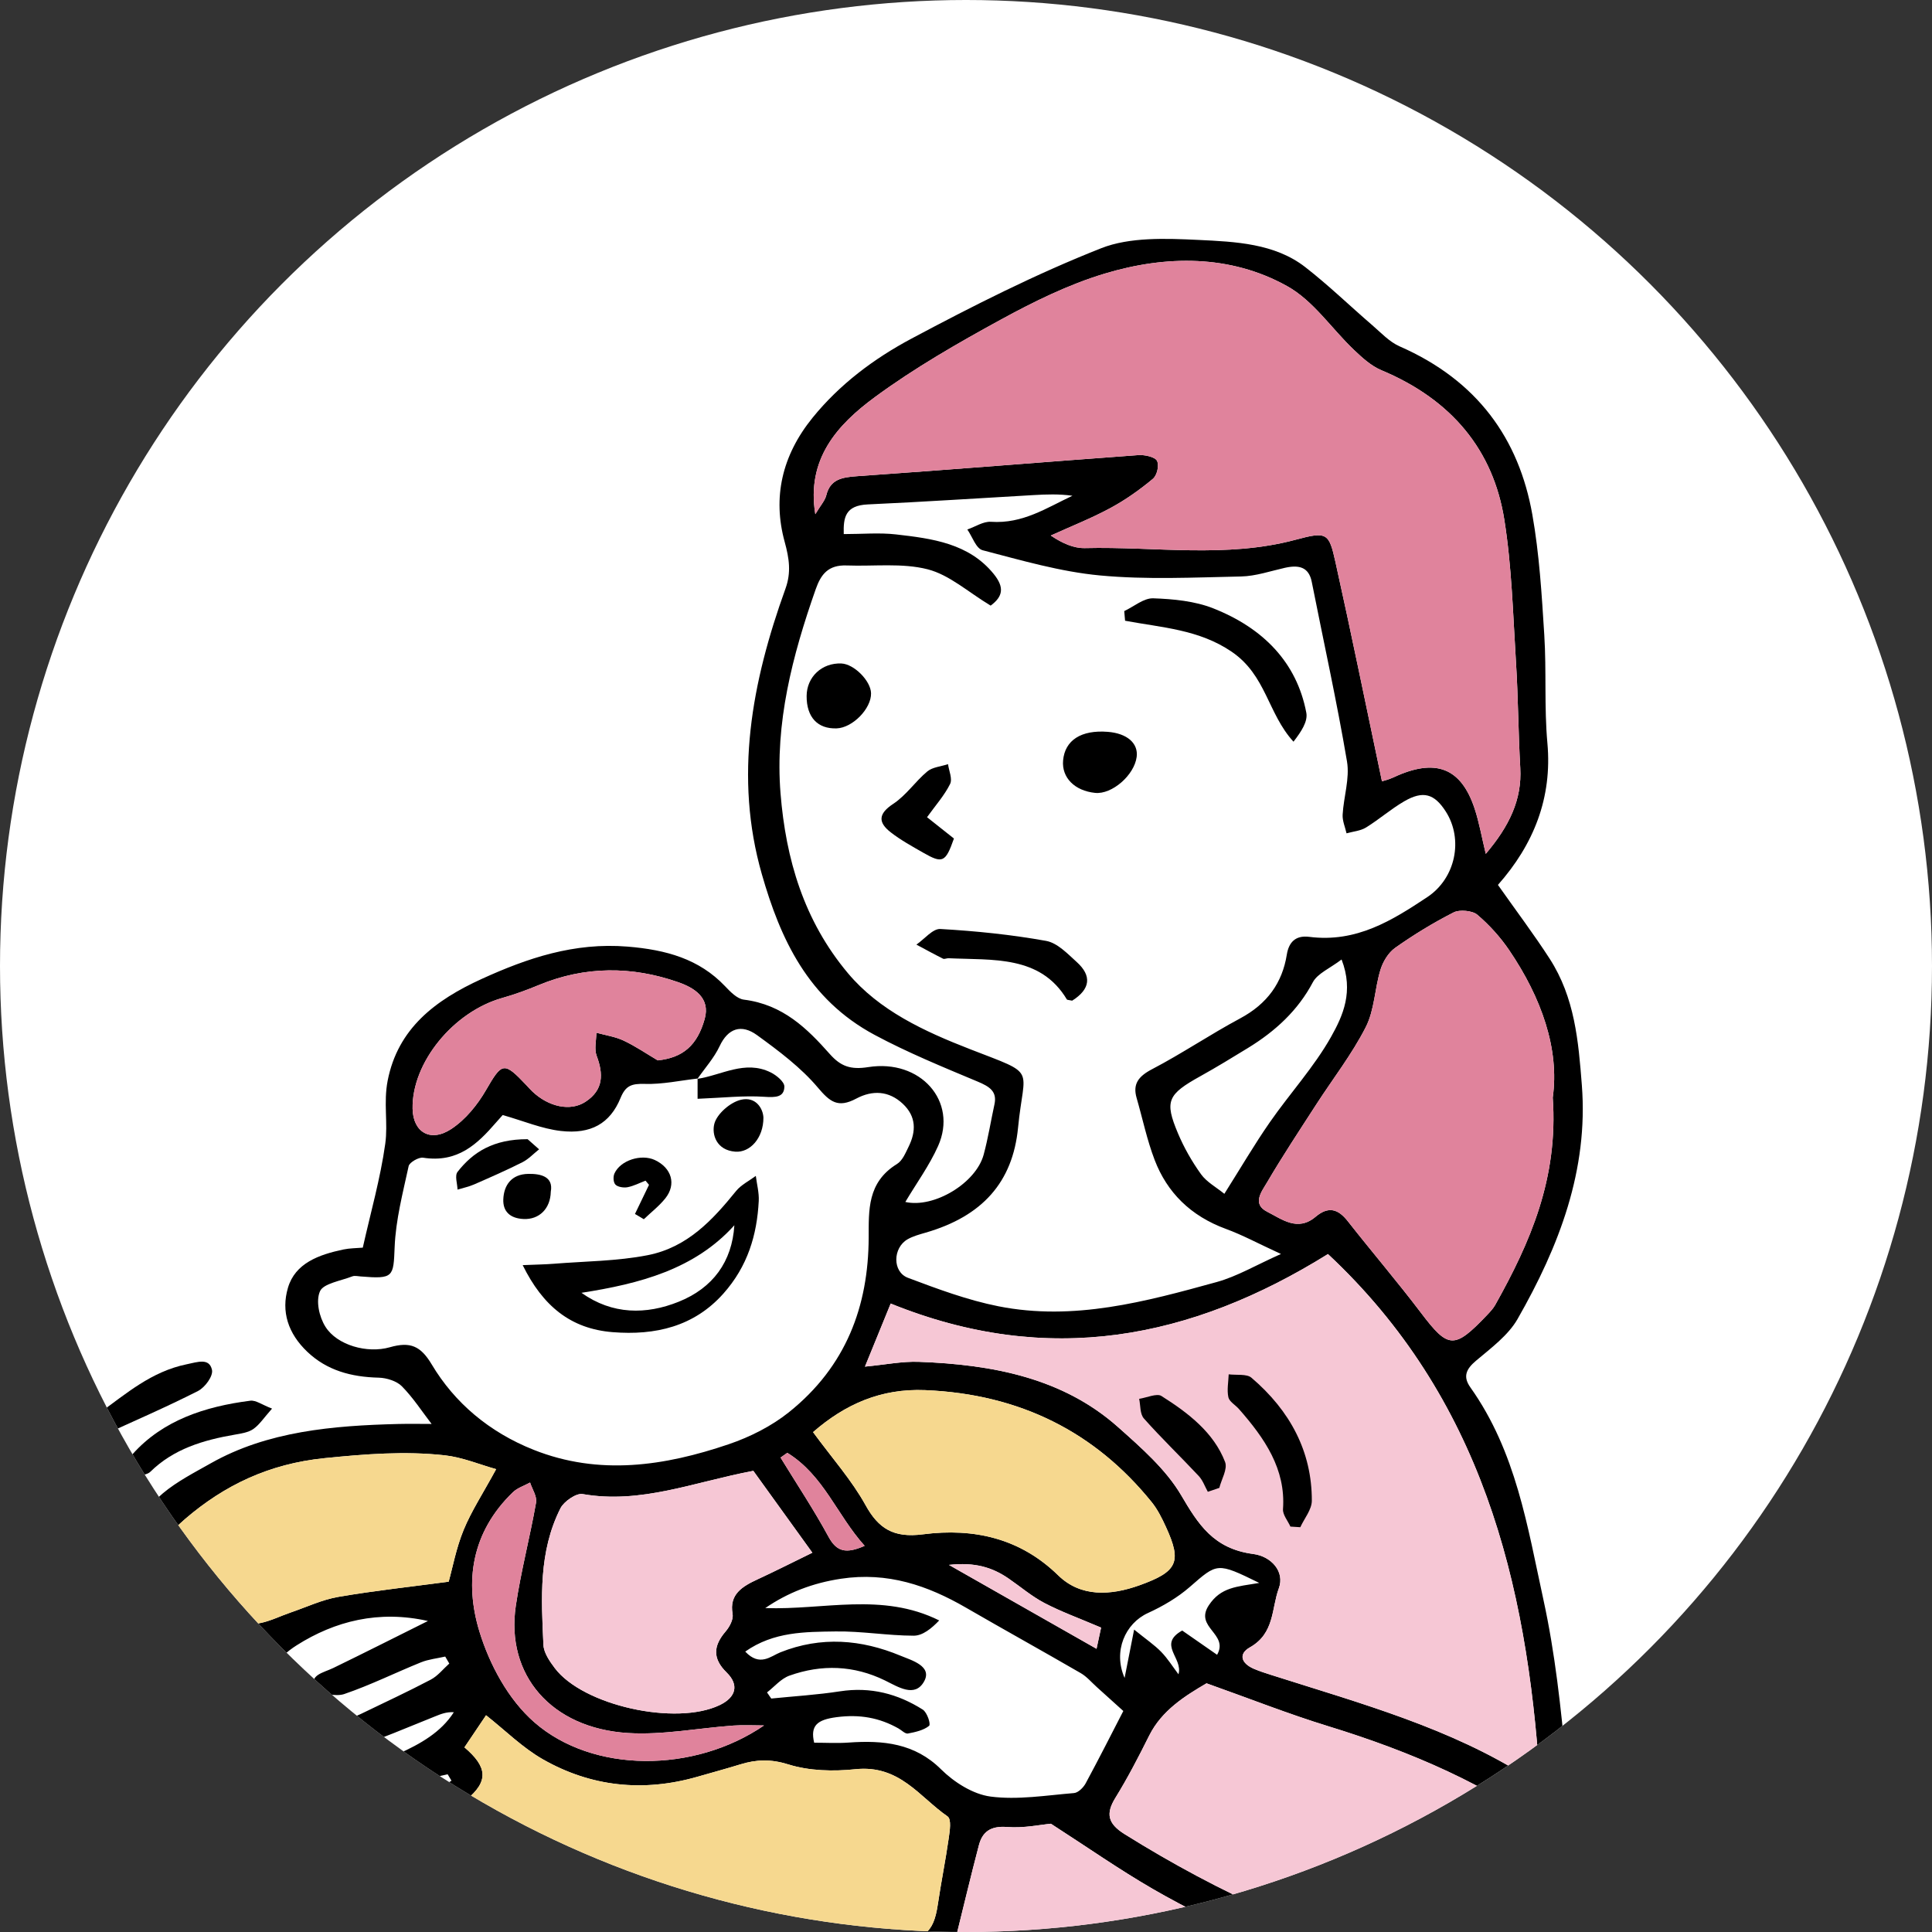 <?xml version="1.0" encoding="UTF-8"?><svg id="uuid-c04636fd-adc5-49f6-8388-dcc156061a72" xmlns="http://www.w3.org/2000/svg" xmlns:xlink="http://www.w3.org/1999/xlink" viewBox="0 0 216.12 216.12"><rect x="0" y="0" width="216.12" height="216.12" fill="#333333" stroke="none"/><defs><style>.uuid-4ef3ec2f-233e-4af5-aeeb-3561d7ed814e{fill:none;}.uuid-fd0538ad-e6e3-403f-b6e8-cbcaf94ded1b{fill:#f6c7d5;}.uuid-7099efe4-0088-4585-8969-971b1e8ee193{fill:#f6d88f;}.uuid-17790092-d083-4fcd-8aeb-162abca361ce{fill:#fff;}.uuid-f6f35202-9791-4b22-abb8-a20478b30460{fill:#e0839c;}.uuid-8b4f0a98-ac3f-4951-b053-39ce7c4ff02c{clip-path:url(#uuid-dff9cd18-b509-4462-99cc-2c0596fff128);}</style><clipPath id="uuid-dff9cd18-b509-4462-99cc-2c0596fff128"><circle class="uuid-4ef3ec2f-233e-4af5-aeeb-3561d7ed814e" cx="108.06" cy="108.06" r="108.06"/></clipPath></defs><g id="uuid-e6bfbf99-6f7d-42b1-b8e9-4898794c3a72"><g><circle class="uuid-17790092-d083-4fcd-8aeb-162abca361ce" cx="108.06" cy="108.06" r="108.06"/><g class="uuid-8b4f0a98-ac3f-4951-b053-39ce7c4ff02c"><g><g><path d="M167.565,98.99c2.086,2.96,4.039,5.55,5.784,8.252,2.812,4.355,3.221,9.22,3.602,14.146,.733,9.48-2.524,18.004-7.2,26.175-1.031,1.801-2.949,3.229-4.638,4.651-1.131,.952-1.478,1.791-.633,2.981,5.126,7.218,6.387,15.588,8.169,23.736,1.31,5.99,1.964,12.12,2.532,18.216,.24,2.576,.073,4.546,2.734,6.693,2.426,1.957,3.261,5.731,2.171,9.129-3.078,9.596-10.077,11.858-19.34,10.704-3.502-.436-6.859-1.768-10.33-2.503-1.993-.422-4.079-.61-6.129-.65-6.084-.119-12.172-.151-18.258-.145-7.96,.008-15.922,.179-23.881,.11-12.312-.105-24.622-.408-36.934-.519-6.102-.055-12.211,.055-18.309,.269-1.332,.047-2.631,.854-4.335,1.447-1.954-2.964-3.328-6.29-4.015-9.872-.181-.943-.464-1.889-.472-2.835-.016-1.898-.997-2.795-2.945-3.486-3.102-1.099-4.114-3.94-5.408-6.452-.266-.517-.233-1.224-.616-1.618-3.406-3.506-2.142-7.677-2.416-12.023-.614-.041-1.579-.105-2.466-.164-3.672,6.92-4.996,7.512-8.901,3.944-.754,.39-1.512,.912-2.365,1.182-.657,.208-1.715,.395-2.109,.082-1.843-1.461-3.539-3.079-5.237-4.685-.481-.455-.816-1.046-1.171-1.6-.309-.482-.933-1.208-.762-1.467,1.242-1.89,.734-3.665,.196-5.618-.16-.583,1.237-2.021,2.165-2.253,2.104-.527,4.391-.416,6.541-.834,.943-.184,2.394-.947,2.486-1.583,.681-4.718,4.883-6.661,8.5-8.709,6.347-3.593,13.663-4.218,20.986-4.4,1.241-.031,2.483-.004,3.72-.004-1.084-1.41-2.062-2.929-3.325-4.214-.567-.577-1.697-.94-2.585-.962-3.085-.077-5.796-.805-7.993-2.895-2.152-2.047-2.947-4.502-2.166-7.159,.809-2.749,3.445-3.706,6.212-4.287,.701-.147,1.44-.14,2.16-.204,.88-3.932,1.971-7.744,2.513-11.62,.321-2.298-.209-4.6,.266-7.044,1.136-5.848,5.318-9.023,10.529-11.398,5.085-2.317,10.33-4.104,16.315-3.613,4.314,.354,7.996,1.38,10.885,4.413,.589,.619,1.349,1.424,2.123,1.52,4.38,.547,7.087,3.242,9.616,6.091,1.217,1.371,2.322,1.768,4.293,1.456,5.855-.927,10.045,3.833,7.815,8.827-.97,2.172-2.422,4.165-3.665,6.257,3.197,.727,7.899-2.102,8.761-5.288,.502-1.855,.8-3.756,1.209-5.633,.312-1.433-.533-1.98-1.863-2.537-3.905-1.636-7.849-3.25-11.546-5.232-7.472-4.006-10.543-10.756-12.609-17.962-3.127-10.906-1.131-21.506,2.64-31.953,.65-1.801,.428-3.356-.09-5.24-1.358-4.941-.321-9.634,3.12-13.88,3.013-3.718,6.839-6.6,11.082-8.86,6.887-3.669,13.906-7.223,21.211-10.105,3.189-1.258,7.242-1.1,10.865-.927,4.15,.198,8.543,.387,11.959,3.044,2.619,2.037,4.989,4.34,7.497,6.498,.978,.842,1.902,1.859,3.073,2.372,8.716,3.822,13.333,10.365,14.829,18.808,.786,4.437,1.054,8.961,1.337,13.458,.254,4.029-.016,8.091,.349,12.108,.554,6.106-1.524,11.333-5.534,15.864Zm-89.548,21.695l.018-.036c-1.962,.223-3.933,.66-5.885,.6-1.53-.048-2.174,.208-2.74,1.588-1.167,2.842-3.315,4.062-6.674,3.676-2.12-.244-4.154-1.114-6.504-1.781-.109,.122-.432,.475-.743,.835-2.082,2.405-4.285,4.54-8.163,3.937-.488-.076-1.524,.525-1.613,.938-.651,3.001-1.445,6.023-1.567,9.059-.134,3.348-.11,3.592-3.798,3.286-.314-.026-.677-.111-.941-.008-1.275,.5-3.222,.795-3.608,1.656-.49,1.095-.096,2.868,.609,3.985,1.3,2.062,4.669,3.01,7.195,2.289,2.295-.655,3.454-.152,4.695,1.927,2.552,4.279,6.422,7.566,11.391,9.542,7.352,2.924,14.674,1.809,21.826-.621,2.402-.816,4.8-2.034,6.721-3.569,6.425-5.134,8.905-11.888,8.937-19.538,.012-3.045-.178-6.179,3.158-8.236,.631-.389,.966-1.246,1.309-1.94,.843-1.708,.881-3.374-.662-4.813-1.553-1.448-3.378-1.536-5.2-.566-2.042,1.087-2.943,.361-4.291-1.237-1.884-2.232-4.363-4.096-6.805-5.867-1.749-1.268-3.245-.771-4.187,1.244-.609,1.301-1.637,2.438-2.477,3.649Zm32.804-52.937c-2.54-1.527-4.599-3.434-7.053-4.065-2.836-.728-6.019-.316-9.05-.429-2.07-.077-2.882,.987-3.47,2.657-2.616,7.442-4.571,14.967-3.933,22.862,.59,7.297,2.591,14.202,7.547,20.103,3.497,4.164,8.491,6.482,13.665,8.493,7.614,2.959,6.031,1.831,5.356,8.776-.594,6.121-4.022,9.909-10.316,11.737-.7,.203-1.434,.398-2.046,.751-1.654,.955-1.714,3.646,.053,4.31,3.298,1.241,6.656,2.496,10.123,3.183,8.417,1.668,16.455-.52,24.4-2.711,2.302-.635,4.397-1.896,7.196-3.141-2.597-1.195-4.314-2.129-6.147-2.8-3.991-1.463-6.598-4.106-7.981-7.714-.862-2.251-1.349-4.622-2.018-6.935-.446-1.542,.17-2.407,1.727-3.221,3.365-1.759,6.498-3.885,9.844-5.678,3.064-1.642,4.726-4.001,5.229-7.137,.211-1.317,.915-2.193,2.511-1.99,5.283,.672,9.277-1.841,13.205-4.447,3.172-2.105,4.056-6.459,2.071-9.566-1.28-2.003-2.538-2.377-4.652-1.149-1.501,.872-2.804,2.024-4.281,2.934-.607,.374-1.442,.441-2.173,.647-.156-.697-.475-1.402-.436-2.09,.112-1.991,.81-4.038,.487-5.952-1.137-6.72-2.617-13.391-3.941-20.085-.329-1.665-1.432-1.927-3.009-1.573-1.627,.366-3.262,.934-4.905,.968-5.259,.109-10.564,.373-15.773-.115-4.439-.415-8.8-1.694-13.124-2.818-.753-.196-1.154-1.519-1.718-2.322,.884-.305,1.794-.92,2.648-.862,3.552,.243,6.209-1.553,9.11-2.912-1.496-.212-2.922-.157-4.346-.076-6.18,.352-12.358,.765-18.542,1.044-2.535,.114-2.746,1.47-2.695,3.319,2.069,0,3.982-.175,5.842,.036,4.083,.464,8.134,1.006,10.908,4.393,1.251,1.527,1.066,2.546-.313,3.571Zm-19.619-10.227c.586-.982,1.082-1.515,1.231-2.119,.44-1.781,1.726-2.015,3.495-2.138,10.476-.725,20.94-1.594,31.413-2.355,.707-.051,1.866,.208,2.083,.634,.265,.52,.015,1.626-.465,2.026-1.461,1.218-3.054,2.351-4.756,3.268-2.136,1.152-4.432,2.058-6.659,3.07,1.292,.868,2.568,1.436,3.826,1.405,7.865-.195,15.789,1.16,23.591-.944,3.472-.936,3.704-.754,4.421,2.475,1.808,8.134,3.467,16.296,5.21,24.557,.151-.051,.743-.187,1.272-.435,4.682-2.193,7.568-1.122,9.092,3.486,.516,1.56,.793,3.185,1.248,5.063,2.62-3.084,4.063-6.06,3.859-9.618-.224-3.915-.23-7.841-.476-11.754-.337-5.348-.467-10.735-1.31-16.022-1.23-7.717-5.829-13.39-13.746-16.705-1.162-.487-2.158-1.409-3.069-2.272-2.517-2.387-4.518-5.494-7.501-7.149-6.345-3.522-13.513-3.46-20.406-1.381-4.05,1.222-7.917,3.132-11.598,5.142-4.854,2.65-9.684,5.429-14.078,8.659-4.223,3.104-7.69,6.936-6.675,13.107Zm5.556,95.354c2.284-.217,4.161-.603,6.018-.536,8.248,.299,16.115,1.808,22.285,7.292,2.608,2.319,5.369,4.742,7.057,7.61,1.916,3.256,3.619,6.009,8.076,6.593,2.029,.266,3.551,1.985,2.862,3.839-.833,2.244-.453,5.035-3.236,6.605-1.331,.751-.955,1.801,.441,2.399,.663,.284,1.361,.504,2.054,.724,9.917,3.159,20.029,5.91,28.761,11.534,.198,.128,.581,.016,1.169,.016-1.446-22.014-6.524-42.62-23.695-58.667-15.298,9.515-31.281,12.679-48.914,5.537-.976,2.393-1.848,4.529-2.878,7.054Zm-44.803,42.59c2.521,2.144,2.804,3.775,.159,5.905-1.959,1.577-4.49,2.796-6.994,3.519-3.5,1.01-3.782,.972-3.32,4.209,.19,1.333,.374,2.671,.675,3.986,.744,3.251,1.221,3.654,4.796,3.705,7.99,.113,15.982,.136,23.972,.244,3.996,.054,7.99,.309,11.984,.302,5.456-.009,10.912-.254,16.368-.257,3.75-.002,4.83-.748,5.319-4.072,.362-2.464,.864-4.911,1.214-7.377,.117-.822,.328-2.124-.137-2.445-3.147-2.175-5.359-5.798-10.318-5.273-2.453,.26-5.165,.187-7.461-.532-1.983-.621-3.589-.565-5.4-.009-1.595,.49-3.209,.929-4.815,1.389-6.08,1.743-11.91,1.097-17.264-1.954-2.3-1.311-4.189-3.219-6.36-4.931-.8,1.188-1.609,2.389-2.419,3.591Zm83.01-7.163c-2.379,1.392-5.003,3.023-6.409,5.843-1.177,2.358-2.392,4.711-3.783,6.966-1.081,1.752-.879,2.868,1.018,4.054,10.659,6.662,22.075,11.839,34.542,15.022,4.476,1.143,8.771,.913,12.643-1.641,3.727-2.459,6.439-9.176,1.094-13.197-7.592-5.711-16.263-9.415-25.5-12.252-4.438-1.363-8.748-3.07-13.604-4.795Zm38.732-65.529c.761-5.391-1.249-11.146-4.872-16.482-.985-1.451-2.211-2.815-3.577-3.974-.536-.454-1.976-.59-2.629-.258-2.281,1.161-4.474,2.501-6.54,3.961-.791,.559-1.381,1.568-1.659,2.474-.647,2.115-.653,4.46-1.642,6.406-1.539,3.027-3.693,5.791-5.559,8.682-1.86,2.882-3.758,5.748-5.487,8.695-.583,.994-1.717,2.396,.024,3.274,1.623,.818,3.395,2.261,5.402,.568,1.459-1.231,2.542-.874,3.615,.493,2.693,3.428,5.54,6.758,8.17,10.226,3.073,4.053,3.722,4.129,7.39,.282,.343-.36,.698-.734,.933-1.155,3.905-6.979,7.065-14.145,6.43-23.192Zm-89.425,41.759c-6.699,1.264-12.581,3.743-19.106,2.597-.708-.124-2.088,.837-2.467,1.585-2.464,4.875-2.148,10.106-1.909,15.285,.041,.884,.685,1.82,1.269,2.596,3.166,4.204,13.565,6.499,18.47,4.13,1.806-.872,2.169-2.252,.755-3.634-1.602-1.566-1.492-2.985-.116-4.59,.457-.533,.891-1.36,.782-1.971-.392-2.187,1.069-3.066,2.831-3.879,1.829-.843,3.619-1.755,6.093-2.961-2.379-3.298-4.479-6.211-6.604-9.158Zm6.679-4.329c2.121,2.894,4.332,5.377,5.874,8.168,1.442,2.61,3.125,3.689,6.401,3.265,5.789-.749,10.939,.48,15.146,4.585,2.522,2.461,5.863,2.272,9.09,1.116,4.284-1.534,4.757-2.616,2.968-6.521-.443-.967-.928-1.955-1.604-2.792-6.292-7.783-14.672-12.079-25.34-12.519-4.935-.204-8.944,1.571-12.535,4.698Zm-35.449,4.141c-1.864-.519-3.775-1.331-5.764-1.55-4.47-.491-8.905-.137-13.42,.318-6.248,.63-11.221,3.044-15.594,6.792-1.82,1.56-3.461,3.451-2.445,6.085,1.859,4.817,5.259,6.623,10.742,5.59,1.212-.228,2.343-.808,3.518-1.21,1.762-.602,3.481-1.422,5.305-1.737,4.033-.696,8.12-1.134,12.347-1.7,.446-1.598,.841-3.768,1.673-5.789,.871-2.116,2.163-4.088,3.639-6.8Zm27.865,20.41c1.632,1.728,2.854,.508,3.931,.079,4.568-1.82,9.057-1.437,13.424,.375,1.255,.521,3.613,1.17,2.644,2.894-1.034,1.841-2.912,.591-4.379-.125-3.465-1.691-7.065-1.822-10.669-.538-.961,.342-1.684,1.238-2.516,1.88,.157,.229,.315,.457,.472,.686,2.562-.26,5.143-.414,7.68-.807,3.447-.534,6.494,.29,9.264,2.041,.501,.317,.927,1.642,.713,1.819-.599,.492-1.534,.703-2.374,.86-.297,.055-.699-.37-1.056-.571-2.137-1.203-4.341-1.597-6.923-1.259-2.172,.285-2.954,.944-2.504,2.857,1.321,0,2.581,.075,3.826-.014,3.908-.281,7.437,.078,10.371,2.993,1.421,1.412,3.547,2.784,5.532,3.045,3.034,.399,6.227-.137,9.341-.391,.473-.039,1.051-.623,1.299-1.082,1.527-2.828,2.973-5.693,4.215-8.098-1.142-1.031-2.054-1.859-2.972-2.682-.589-.528-1.11-1.16-1.794-1.556-4.26-2.468-8.576-4.856-12.837-7.322-4.283-2.479-8.761-4.023-13.985-3.234-3.169,.479-5.947,1.552-8.464,3.281,6.517,.235,13.066-1.796,19.455,1.383-.861,.903-1.853,1.707-2.844,1.706-2.915-.004-5.834-.519-8.744-.475-3.395,.051-6.917,.009-10.107,2.252Zm-9.791-66.136c2.823-.297,4.424-1.681,5.252-4.631,.666-2.374-1.175-3.493-2.967-4.118-5.178-1.807-10.424-1.816-15.574,.316-1.33,.55-2.694,1.055-4.088,1.446-5.489,1.541-10.15,7.259-10.044,12.403,.054,2.628,2.006,3.793,4.329,2.256,1.607-1.063,2.929-2.706,3.872-4.334,1.816-3.132,1.993-3.244,4.564-.526,.206,.218,.401,.446,.619,.654,1.819,1.734,4.258,2.269,5.943,1.172,2.054-1.337,2.019-3.129,1.265-5.141-.291-.777-.039-1.722-.034-2.591,1.022,.283,2.116,.44,3.049,.88,1.333,.629,2.549,1.465,3.815,2.213Zm33.293,98.356c11.584,.252,22.7,.494,34.391,.749-4.521-2.34-8.511-4.223-12.289-6.41-3.771-2.183-7.33-4.672-11.414-7.305-1.143,.102-3.04,.513-4.883,.367-1.924-.153-2.792,.588-3.176,2.051-.898,3.421-1.715,6.86-2.628,10.547Zm-59-35.645c-5.501-1.238-10.407,.011-14.675,2.715-2.257,1.43-4.148,3.69-2.545,6.729,.229,.435,.151,1.171-.1,1.621-.831,1.488,.064,2.216,1.162,3.149,.694,.589,1.159,1.657,1.239,2.546,.265,2.961,3.231,5.471,6.393,5.063,2.181-.281,4.423-.545,6.463-1.244,1.699-.582,3.142-1.784,4.699-2.712-.143-.239-.286-.479-.428-.718-2.956,.635-5.889,1.404-8.881,1.828-.972,.138-2.097-.628-3.152-.98,.778-.641,1.452-1.476,2.358-1.875,1.308-.577,2.866-.683,4.168-1.267,2.437-1.095,4.76-2.396,6.198-4.651-.855-.048-1.471,.216-2.095,.465-3.085,1.234-6.139,2.542-9.284,3.632-.656,.227-1.648-.353-2.485-.561,.326-.724,.468-1.612,1.025-2.127,.632-.584,1.64-.827,2.476-1.232,2.6-1.259,5.227-2.475,7.775-3.817,.805-.424,1.392-1.193,2.079-1.804-.152-.26-.304-.521-.456-.781-.906,.208-1.867,.304-2.709,.644-2.879,1.165-5.66,2.552-8.601,3.553-.896,.305-2.823-.053-3.175-.65-.868-1.469,.87-1.738,1.953-2.264,3.55-1.724,7.068-3.504,10.598-5.262Zm102.204-73.996c-1.287,.981-2.694,1.563-3.209,2.537-1.662,3.143-4.178,5.476-7.282,7.372-1.744,1.066-3.488,2.136-5.28,3.131-3.689,2.049-4.06,2.777-2.532,6.402,.673,1.597,1.556,3.152,2.584,4.582,.621,.864,1.703,1.453,2.606,2.188,1.836-2.907,3.357-5.514,5.084-8.001,2.237-3.221,4.965-6.196,6.858-9.567,1.317-2.346,2.558-5.059,1.171-8.645Zm-64.605,85.681c-1.14,0-2.286-.069-3.419,.012-3.942,.282-7.913,1.078-11.81,.835-8.572-.535-13.682-6.496-12.54-14.225,.572-3.874,1.589-7.692,2.267-11.555,.122-.696-.429-1.491-.67-2.24-.644,.353-1.413,.597-1.911,1.077-4.67,4.494-5.443,10.063-3.755,15.587,1.119,3.659,3.201,7.588,6.148,10.16,6.54,5.708,17.846,5.704,25.69,.349Zm-68.27-9.502c.229,.046,.458,.093,.686,.139,.138,.874,.207,1.763,.435,2.617,.221,.829,.603,1.622,1.072,2.84,1.51-1.874,2.972-3.102,1.246-4.983-1.666-1.816-3.395-3.61-4.811-5.584-2.035-2.838-5.55-3.322-8.539-.85,.488,.086,.895,.128,1.282,.231,.74,.198,1.47,.43,2.204,.648-.494,.646-.879,1.404-1.511,1.906-.639,.507-1.521,.76-2.297,1.124,.072,.171,.144,.342,.215,.513,1.664-.411,3.329-.821,4.993-1.232,.149,.241,.299,.483,.448,.724-1.208,1.174-2.416,2.348-3.624,3.522l.362,.483,4.838-2.444c.198,.151,.396,.303,.595,.454-.627,1.269-1.253,2.538-1.88,3.807,.129,.079,.258,.158,.387,.237,1.299-1.384,2.598-2.768,3.897-4.152Zm123.669-6.44c-4.748-2.325-4.671-2.252-7.783,.457-1.349,1.175-2.996,2.144-4.671,2.909-2.539,1.16-3.925,4.27-2.612,7.263,.354-1.799,.637-3.238,1.065-5.409,1.334,1.081,2.269,1.712,3.025,2.488,.74,.76,1.298,1.668,1.936,2.511,.549-1.823-2.379-3.325,.418-4.894,1.369,.952,2.603,1.809,3.903,2.713,1.347-2.362-2.575-3.043-.926-5.537,1.343-2.029,3.1-2.074,5.644-2.502Zm-18.203,7.367c.268-1.249,.457-2.13,.508-2.369-2.525-1.079-4.514-1.793-6.346-2.756-1.44-.757-2.681-1.829-4.021-2.748-1.784-1.223-3.745-1.84-6.653-1.512,5.719,3.251,10.905,6.199,16.512,9.386Zm-34.592-21.922c-.252,.177-.504,.354-.757,.532,1.804,2.945,3.726,5.836,5.364,8.856,.916,1.69,1.96,1.933,4.042,1.017-3.13-3.489-4.564-7.877-8.649-10.404Z"/><path d="M30.433,157.571c-.929,1.044-1.4,1.795-2.093,2.281-.546,.383-1.353,.509-2.069,.631-3.559,.61-6.862,1.61-9.446,4.148-.501,.492-1.7,.392-2.577,.566,.183-.862,.063-1.952,.599-2.55,3.376-3.764,8.058-5.308,13.152-5.96,.618-.079,1.331,.464,2.433,.884Z"/><path d="M10.897,160.834c-1.21-.735-1.147-1.789,.204-2.759,3.024-2.172,5.826-4.657,9.805-5.468,1.202-.245,2.504-.735,2.807,.628,.153,.686-.767,1.959-1.569,2.368-3.516,1.79-7.166,3.362-11.247,5.232Z"/><path d="M78.016,120.685c2.717-.411,5.319-2.135,8.186-.727,.666,.327,1.551,1.063,1.541,1.597-.023,1.194-.98,1.221-2.246,1.136-2.308-.155-4.651,.113-7.463,.224,0-.536,0-1.401,0-2.266l-.018,.036Z"/><path d="M125.761,68.359c1.083-.508,2.183-1.466,3.244-1.43,2.257,.077,4.662,.312,6.704,1.119,5.601,2.213,9.352,6.057,10.419,11.677,.187,.985-.565,2.118-1.435,3.243-2.891-3.165-3.04-7.424-6.916-10.065-3.653-2.489-7.801-2.696-11.922-3.465-.032-.36-.063-.719-.095-1.079Z"/><path d="M119.936,111.938c-.401-.088-.56-.081-.593-.136-2.976-4.968-8.277-4.378-13.231-4.61-.207-.01-.468,.126-.619,.051-1.007-.503-1.991-1.046-2.982-1.575,.896-.615,1.83-1.796,2.68-1.748,3.96,.226,7.931,.631,11.822,1.329,1.273,.228,2.413,1.444,3.438,2.37,1.699,1.535,1.537,3.026-.515,4.319Z"/><path d="M103.7,91.415c1.031,.817,2.034,1.612,3.01,2.385-.944,2.679-1.261,2.831-3.452,1.577-1.239-.71-2.509-1.407-3.616-2.269-1.396-1.085-1.447-2.051,.273-3.183,1.466-.965,2.464-2.503,3.822-3.635,.567-.473,1.531-.55,2.314-.807,.097,.751,.518,1.635,.225,2.225-.63,1.269-1.627,2.387-2.575,3.707Z"/><path d="M118.921,85.065c.204-2.266,2.025-3.432,5-3.199,2.154,.169,3.427,1.273,3.231,2.802-.264,2.05-2.766,4.219-4.645,4.028-2.297-.234-3.758-1.713-3.585-3.63Z"/><path d="M90.232,77.865c.009-2.143,1.712-3.738,3.892-3.645,1.409,.06,3.28,1.937,3.314,3.326,.042,1.716-2.065,3.871-3.847,3.933-2.133,.075-3.368-1.254-3.359-3.614Z"/><path d="M58.471,141.522c1.538-.066,2.503-.076,3.461-.153,3.515-.283,7.1-.288,10.525-.961,4.458-.875,7.282-3.969,9.888-7.183,.554-.683,1.46-1.13,2.203-1.685,.117,.936,.376,1.878,.328,2.807-.198,3.801-1.232,7.303-3.965,10.369-3.274,3.673-7.595,4.686-12.384,4.303-4.691-.376-7.805-2.922-10.057-7.497Zm23.677-4.459c-4.447,4.929-10.57,6.536-17.105,7.555,3.461,2.463,7.24,2.457,10.864,1.005,3.845-1.541,5.985-4.486,6.241-8.56Z"/><path d="M85.399,125.02c.006,2.306-1.518,3.937-3.149,3.81-2.114-.165-2.647-1.928-2.343-3.116,.279-1.089,1.765-2.409,2.98-2.691,1.68-.389,2.471,1.004,2.512,1.997Z"/><path d="M71.03,135.797c.523-1.086,1.047-2.172,1.57-3.258-.13-.155-.259-.311-.389-.466-.67,.256-1.32,.599-2.018,.734-.425,.082-1.09-.025-1.344-.289-.248-.258-.275-.886-.115-1.245,.659-1.479,3.009-2.222,4.526-1.506,1.872,.884,2.423,2.706,1.168,4.282-.683,.858-1.597,1.563-2.407,2.338l-.991-.589Z"/><path d="M59.024,127.435c.161,.142,.721,.637,1.28,1.132-.621,.491-1.173,1.095-1.876,1.45-1.766,.892-3.59,1.689-5.412,2.485-.579,.253-1.222,.384-1.836,.571-.014-.675-.336-1.55,.009-1.992,1.718-2.198,3.995-3.655,7.834-3.647Z"/><path d="M61.613,133.309c-.041,1.903-1.302,3.135-3.047,3.053-1.506-.071-2.319-.84-2.265-2.201,.064-1.609,.936-2.812,2.787-2.847,1.349-.025,2.84,.27,2.525,1.994Z"/></g><path class="uuid-f6f35202-9791-4b22-abb8-a20478b30460" d="M91.201,57.521c.586-.982,1.082-1.515,1.231-2.119,.44-1.781,1.726-2.015,3.495-2.138,10.476-.725,20.94-1.594,31.413-2.355,.707-.051,1.866,.208,2.083,.634,.265,.52,.015,1.626-.465,2.026-1.461,1.218-3.054,2.351-4.756,3.268-2.136,1.152-4.432,2.058-6.659,3.07,1.292,.868,2.568,1.436,3.826,1.405,7.865-.195,15.789,1.16,23.591-.944,3.472-.936,3.704-.754,4.421,2.475,1.808,8.134,3.467,16.296,5.21,24.557,.151-.051,.743-.187,1.272-.435,4.682-2.193,7.568-1.122,9.092,3.486,.516,1.56,.793,3.185,1.248,5.063,2.62-3.084,4.063-6.06,3.859-9.618-.224-3.915-.23-7.841-.476-11.754-.337-5.348-.467-10.735-1.31-16.022-1.23-7.717-5.829-13.39-13.746-16.705-1.162-.487-2.158-1.409-3.069-2.272-2.517-2.387-4.518-5.494-7.501-7.149-6.345-3.522-13.513-3.46-20.406-1.381-4.05,1.222-7.917,3.132-11.598,5.142-4.854,2.65-9.684,5.429-14.078,8.659-4.223,3.104-7.69,6.936-6.675,13.107Z"/><path class="uuid-f6f35202-9791-4b22-abb8-a20478b30460" d="M173.696,122.773c.761-5.391-1.249-11.146-4.872-16.482-.985-1.451-2.211-2.815-3.577-3.974-.536-.454-1.976-.59-2.629-.258-2.281,1.161-4.474,2.501-6.54,3.961-.791,.559-1.381,1.568-1.659,2.474-.647,2.115-.653,4.46-1.642,6.406-1.539,3.027-3.693,5.791-5.559,8.682-1.86,2.882-3.758,5.748-5.487,8.695-.583,.994-1.717,2.396,.024,3.274,1.623,.818,3.395,2.261,5.402,.568,1.459-1.231,2.542-.874,3.615,.493,2.693,3.428,5.54,6.758,8.17,10.226,3.073,4.053,3.722,4.129,7.39,.282,.343-.36,.698-.734,.933-1.155,3.905-6.979,7.065-14.145,6.43-23.192Z"/><path class="uuid-f6f35202-9791-4b22-abb8-a20478b30460" d="M73.575,118.619c2.823-.297,4.424-1.681,5.252-4.631,.666-2.374-1.175-3.493-2.967-4.118-5.178-1.807-10.424-1.816-15.574,.316-1.33,.55-2.694,1.055-4.088,1.446-5.489,1.541-10.15,7.259-10.044,12.403,.054,2.628,2.006,3.793,4.329,2.256,1.607-1.063,2.929-2.706,3.872-4.334,1.816-3.132,1.993-3.244,4.564-.526,.206,.218,.401,.446,.619,.654,1.819,1.734,4.258,2.269,5.943,1.172,2.054-1.337,2.019-3.129,1.265-5.141-.291-.777-.039-1.722-.034-2.591,1.022,.283,2.116,.44,3.049,.88,1.333,.629,2.549,1.465,3.815,2.213Z"/><path class="uuid-fd0538ad-e6e3-403f-b6e8-cbcaf94ded1b" d="M96.757,152.874c2.284-.217,4.161-.603,6.018-.536,8.248,.299,16.115,1.808,22.285,7.292,2.608,2.319,5.369,4.742,7.057,7.61,1.916,3.256,3.619,6.009,8.076,6.593,2.029,.266,3.551,1.985,2.862,3.839-.833,2.244-.453,5.035-3.236,6.605-1.331,.751-.955,1.801,.441,2.399,.663,.284,1.361,.504,2.054,.724,9.917,3.159,20.029,5.91,28.761,11.534,.198,.128,.581,.016,1.169,.016-1.446-22.014-6.524-42.62-23.695-58.667-15.298,9.515-31.281,12.679-48.914,5.537-.976,2.393-1.848,4.529-2.878,7.054Z"/><path class="uuid-fd0538ad-e6e3-403f-b6e8-cbcaf94ded1b" d="M134.964,188.302c-2.379,1.392-5.003,3.023-6.409,5.843-1.177,2.358-2.392,4.711-3.783,6.966-1.081,1.752-.879,2.868,1.018,4.054,10.659,6.662,22.075,11.839,34.542,15.022,4.476,1.143,8.771,.913,12.643-1.641,3.727-2.459,6.439-9.176,1.094-13.197-7.592-5.711-16.263-9.415-25.5-12.252-4.438-1.363-8.748-3.07-13.604-4.795Z"/><path class="uuid-fd0538ad-e6e3-403f-b6e8-cbcaf94ded1b" d="M106.869,216.975c11.584,.252,22.7,.494,34.391,.749-4.521-2.34-8.511-4.223-12.289-6.41-3.771-2.183-7.33-4.672-11.414-7.305-1.143,.102-3.04,.513-4.883,.367-1.924-.153-2.792,.588-3.176,2.051-.898,3.421-1.715,6.86-2.628,10.547Z"/><path class="uuid-fd0538ad-e6e3-403f-b6e8-cbcaf94ded1b" d="M122.663,184.44c.268-1.249,.457-2.13,.508-2.369-2.525-1.079-4.514-1.793-6.346-2.756-1.44-.757-2.681-1.829-4.021-2.748-1.784-1.223-3.745-1.84-6.653-1.512,5.719,3.251,10.905,6.199,16.512,9.386Z"/><path d="M144.35,170.769c-.292-.654-.875-1.325-.829-1.958,.323-4.476-2.049-7.919-4.929-11.194-.395-.449-1.077-.827-1.182-1.317-.176-.82,.005-1.704,.036-2.562,.861,.109,2.018-.07,2.537,.373,4.348,3.706,6.778,8.29,6.762,13.771-.003,.987-.838,1.972-1.289,2.958l-1.106-.072Z"/><path d="M135.111,166.876c-.333-.595-.557-1.275-1.019-1.769-2.019-2.16-4.168-4.221-6.126-6.425-.464-.523-.372-1.457-.536-2.203,.844-.129,1.979-.642,2.484-.323,3.027,1.908,5.862,4.1,7.125,7.379,.308,.8-.4,1.926-.64,2.903-.429,.146-.859,.292-1.288,.438Z"/><path class="uuid-7099efe4-0088-4585-8969-971b1e8ee193" d="M51.953,195.464c2.521,2.144,2.804,3.775,.159,5.905-1.959,1.577-4.49,2.796-6.994,3.519-3.5,1.01-3.782,.972-3.32,4.209,.19,1.333,.374,2.671,.675,3.986,.744,3.251,1.221,3.654,4.796,3.705,7.99,.113,15.982,.136,23.972,.244,3.996,.054,7.99,.309,11.984,.302,5.456-.009,10.912-.254,16.368-.257,3.75-.002,4.83-.748,5.319-4.072,.362-2.464,.864-4.911,1.214-7.377,.117-.822,.328-2.124-.137-2.445-3.147-2.175-5.359-5.798-10.318-5.273-2.453,.26-5.165,.187-7.461-.532-1.983-.621-3.589-.565-5.4-.009-1.595,.49-3.209,.929-4.815,1.389-6.08,1.743-11.91,1.097-17.264-1.954-2.3-1.311-4.189-3.219-6.36-4.931-.8,1.188-1.609,2.389-2.419,3.591Z"/><path class="uuid-7099efe4-0088-4585-8969-971b1e8ee193" d="M90.95,160.203c2.121,2.894,4.332,5.377,5.874,8.168,1.442,2.61,3.125,3.689,6.401,3.265,5.789-.749,10.939,.48,15.146,4.585,2.522,2.461,5.863,2.272,9.09,1.116,4.284-1.534,4.757-2.616,2.968-6.521-.443-.967-.928-1.955-1.604-2.792-6.292-7.783-14.672-12.079-25.34-12.519-4.935-.204-8.944,1.571-12.535,4.698Z"/><path class="uuid-7099efe4-0088-4585-8969-971b1e8ee193" d="M55.501,164.345c-1.864-.519-3.775-1.331-5.764-1.55-4.47-.491-8.905-.137-13.42,.318-6.248,.63-11.221,3.044-15.594,6.792-1.82,1.56-3.461,3.451-2.445,6.085,1.859,4.817,5.259,6.623,10.742,5.59,1.212-.228,2.343-.808,3.518-1.21,1.762-.602,3.481-1.422,5.305-1.737,4.033-.696,8.12-1.134,12.347-1.7,.446-1.598,.841-3.768,1.673-5.789,.871-2.116,2.163-4.088,3.639-6.8Z"/></g></g><path class="uuid-fd0538ad-e6e3-403f-b6e8-cbcaf94ded1b" d="M84.271,164.533c-6.699,1.264-12.581,3.743-19.106,2.597-.708-.124-2.088,.837-2.467,1.585-2.464,4.875-2.148,10.106-1.909,15.285,.041,.884,.685,1.82,1.269,2.596,3.166,4.204,13.565,6.499,18.47,4.13,1.806-.872,2.169-2.252,.755-3.634-1.602-1.566-1.492-2.985-.116-4.59,.457-.533,.891-1.36,.782-1.971-.392-2.187,1.069-3.066,2.831-3.879,1.829-.843,3.619-1.755,6.093-2.961-2.379-3.298-4.479-6.211-6.604-9.158Z"/><path class="uuid-f6f35202-9791-4b22-abb8-a20478b30460" d="M85.467,193.014c-1.14,0-2.286-.069-3.419,.012-3.942,.282-7.913,1.078-11.81,.835-8.572-.535-13.682-6.496-12.54-14.225,.572-3.874,1.589-7.692,2.267-11.555,.122-.696-.429-1.491-.67-2.24-.644,.353-1.413,.597-1.911,1.077-4.67,4.494-5.443,10.063-3.755,15.587,1.119,3.659,3.201,7.588,6.148,10.16,6.54,5.708,17.846,5.704,25.69,.349Z"/><path class="uuid-f6f35202-9791-4b22-abb8-a20478b30460" d="M88.072,162.518c-.252,.177-.504,.354-.757,.532,1.804,2.945,3.726,5.836,5.364,8.856,.916,1.69,1.96,1.933,4.042,1.017-3.13-3.489-4.564-7.877-8.649-10.404Z"/></g></g></svg>